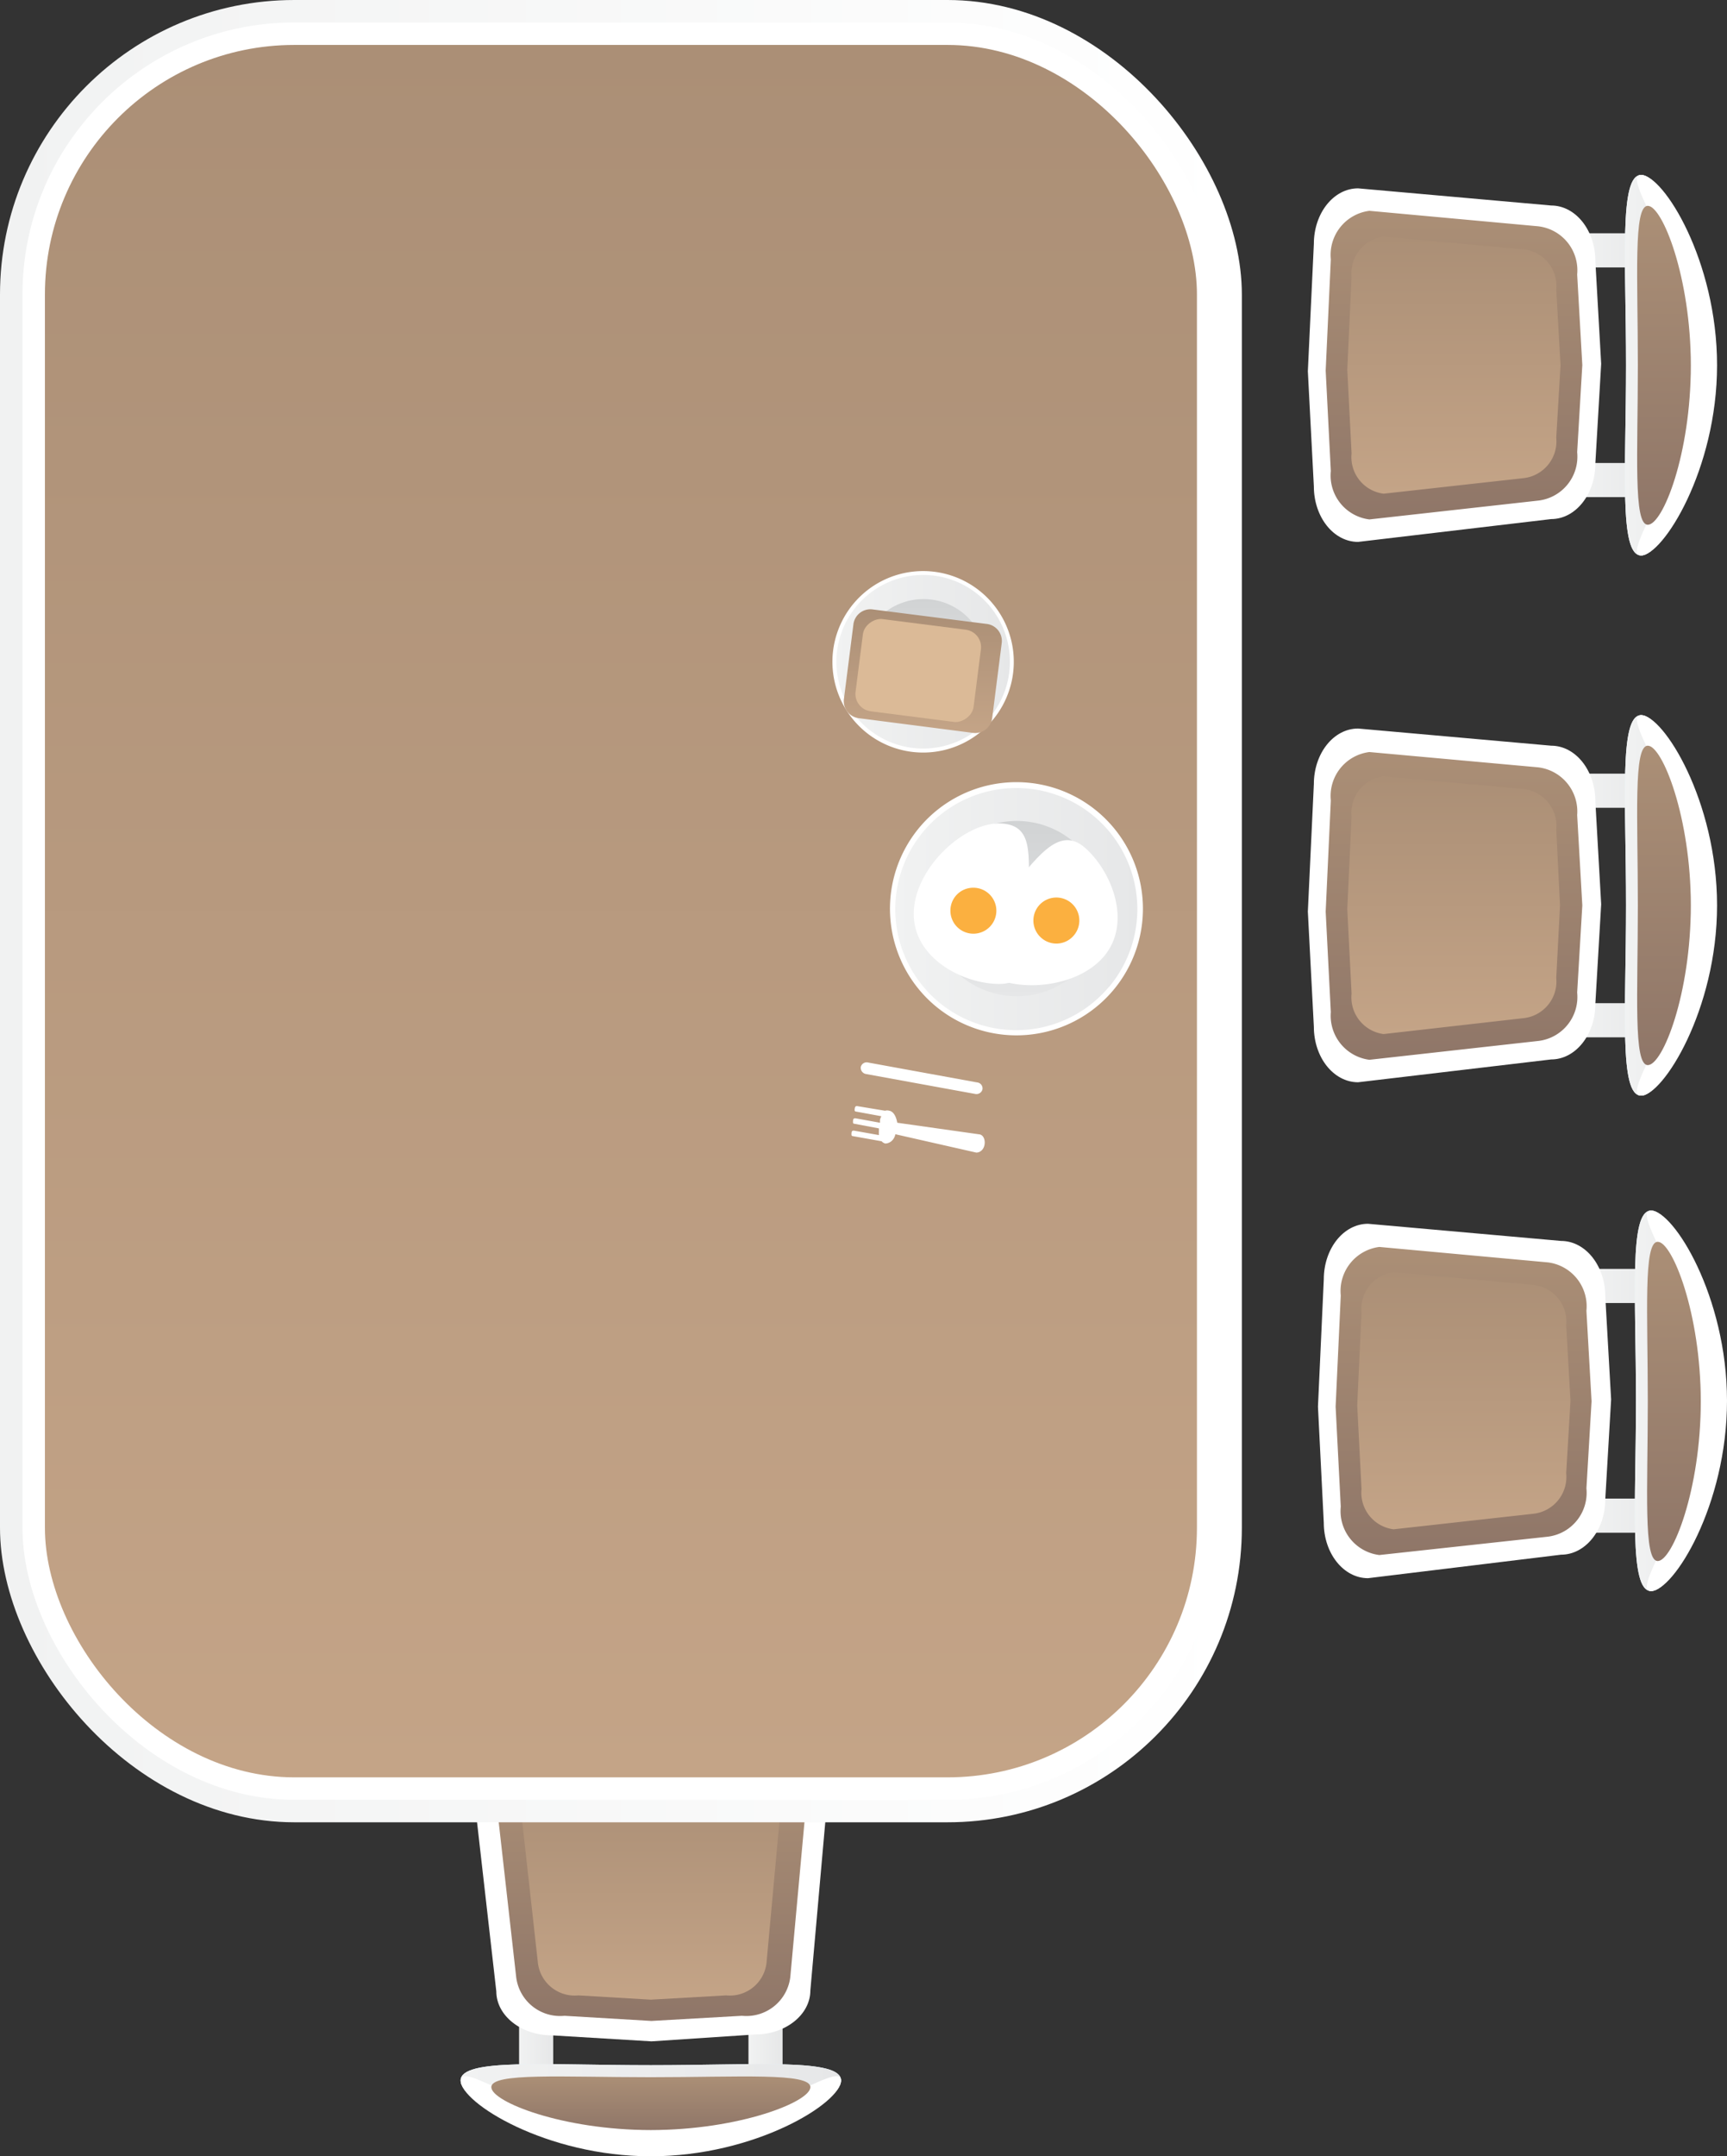 <svg xmlns="http://www.w3.org/2000/svg" xmlns:xlink="http://www.w3.org/1999/xlink" viewBox="0 0 100.74 125.7"><rect x="0" y="0" width="100.74" height="125.7" fill="#333333" stroke="none"/><defs><linearGradient id="a" x1="38.25" y1="104.93" x2="38.25" y2="110.07" gradientTransform="translate(-12.48 113.22) rotate(-90)" gradientUnits="userSpaceOnUse"><stop offset="0" stop-color="#f1f2f2"/><stop offset="1" stop-color="#e6e7e8"/></linearGradient><linearGradient id="b" x1="24.87" y1="104.93" x2="24.87" y2="110.07" xlink:href="#a"/><linearGradient id="c" x1="31.56" y1="107.85" x2="31.56" y2="112.64" xlink:href="#a"/><linearGradient id="d" x1="22.26" y1="110.13" x2="40.87" y2="110.13" gradientTransform="translate(-12.48 113.22) rotate(-90)" gradientUnits="userSpaceOnUse"><stop offset="0" stop-color="#8f7668"/><stop offset="1" stop-color="#ab8f76"/></linearGradient><linearGradient id="e" x1="22.57" y1="97.86" x2="40.56" y2="97.86" xlink:href="#d"/><linearGradient id="f" x1="24.07" y1="97.87" x2="39.06" y2="97.87" gradientTransform="translate(-12.48 113.22) rotate(-90)" gradientUnits="userSpaceOnUse"><stop offset="0" stop-color="#c4a487"/><stop offset="1" stop-color="#ab8f76"/></linearGradient><linearGradient id="g" x1="67.13" y1="104.35" x2="67.13" y2="109.49" xlink:href="#a"/><linearGradient id="h" x1="53.75" y1="104.35" x2="53.75" y2="109.49" xlink:href="#a"/><linearGradient id="i" x1="60.44" y1="107.27" x2="60.44" y2="112.06" xlink:href="#a"/><linearGradient id="j" x1="51.13" y1="109.55" x2="69.75" y2="109.55" xlink:href="#d"/><linearGradient id="k" x1="51.44" y1="97.28" x2="69.43" y2="97.28" xlink:href="#d"/><linearGradient id="l" x1="52.94" y1="97.29" x2="67.93" y2="97.29" xlink:href="#f"/><linearGradient id="m" x1="98.63" y1="104.35" x2="98.63" y2="109.49" xlink:href="#a"/><linearGradient id="n" x1="85.24" y1="104.35" x2="85.24" y2="109.49" xlink:href="#a"/><linearGradient id="o" x1="91.93" y1="107.27" x2="91.93" y2="112.06" xlink:href="#a"/><linearGradient id="p" x1="82.63" y1="109.55" x2="101.24" y2="109.55" xlink:href="#d"/><linearGradient id="q" x1="82.94" y1="97.28" x2="100.93" y2="97.28" xlink:href="#d"/><linearGradient id="r" x1="84.44" y1="97.29" x2="99.43" y2="97.29" xlink:href="#f"/><linearGradient id="s" x1="-6.76" y1="56.14" x2="-6.76" y2="58.13" xlink:href="#a"/><linearGradient id="t" x1="-6.76" y1="42.76" x2="-6.76" y2="44.75" xlink:href="#a"/><linearGradient id="u" x1="-9.51" y1="39.36" x2="-9.51" y2="61.54" xlink:href="#a"/><linearGradient id="v" x1="-10.95" y1="50.45" x2="-7.83" y2="50.45" xlink:href="#d"/><linearGradient id="w" x1="-4.59" y1="50.45" x2="10.35" y2="50.45" xlink:href="#d"/><linearGradient id="x" x1="-3.35" y1="50.45" x2="9.09" y2="50.45" xlink:href="#f"/><linearGradient id="y" x1="60.1" y1="84.92" x2="60.1" y2="12.48" gradientTransform="translate(-12.48 113.22) rotate(-90)" gradientUnits="userSpaceOnUse"><stop offset="0" stop-color="#fff"/><stop offset="1" stop-color="#f1f2f2"/></linearGradient><linearGradient id="z" x1="9.61" y1="48.7" x2="110.6" y2="48.7" xlink:href="#f"/><linearGradient id="aa" x1="60.25" y1="64.55" x2="60.25" y2="79" xlink:href="#a"/><linearGradient id="ab" x1="55.14" y1="71.78" x2="65.36" y2="71.78" gradientTransform="translate(-12.48 113.22) rotate(-90)" gradientUnits="userSpaceOnUse"><stop offset="0" stop-color="#e6e7e8"/><stop offset="1" stop-color="#d1d3d4"/></linearGradient><linearGradient id="ac" x1="74.64" y1="61.15" x2="74.64" y2="71.51" xlink:href="#a"/><linearGradient id="ad" x1="70.98" y1="66.33" x2="78.3" y2="66.33" xlink:href="#ab"/><linearGradient id="ae" x1="70.49" y1="66.31" x2="77.7" y2="66.31" xlink:href="#f"/></defs><title>asset-table-rectangle</title><rect x="92.45" y="73.97" width="5.15" height="1.99" style="fill:url(#a)"/><rect x="92.45" y="87.36" width="5.15" height="1.99" style="fill:url(#b)"/><path d="M96.31,92.75c-1.3,0-.88-5-.88-11.09s-.42-11.09.88-11.09,3.85,5,3.85,11.09S97.62,92.75,96.31,92.75Z" style="fill:#e3f4ff"/><path d="M96.31,92.75c-1.3,0-.88-5-.88-11.09s-.42-11.09.88-11.09,3.85,5,3.85,11.09S97.62,92.75,96.31,92.75Z" style="fill:url(#c)"/><path d="M96.31,92.75c-1.3,0,2.9-5,2.9-11.09S95,70.57,96.31,70.57s4.43,5,4.43,11.09S97.62,92.75,96.31,92.75Z" style="fill:#fff"/><path d="M96.7,91c-.85,0-.58-4.16-.58-9.3s-.27-9.31.58-9.31,2.51,4.17,2.51,9.31S97.56,91,96.7,91Z" style="fill:url(#d)"/><path d="M79.8,92c-1.43,0-2.58-1.45-2.58-3.23L76.88,82l.34-7.42c0-1.79,1.15-3.24,2.58-3.24l11.26,1c1.43,0,2.58,1.45,2.58,3.24l.34,6-.34,5.81c0,1.79-1.15,3.24-2.58,3.24Z" style="fill:#fff"/><path d="M80.46,90.65a2.58,2.58,0,0,1-2.25-2.82L77.91,82l.3-6.48a2.59,2.59,0,0,1,2.25-2.83l9.83.9a2.58,2.58,0,0,1,2.25,2.82l.3,5.28-.3,5.07a2.58,2.58,0,0,1-2.25,2.82Z" style="fill:url(#e)"/><path d="M81.29,89.15a2.15,2.15,0,0,1-1.87-2.35l-.25-4.88.25-5.4a2.16,2.16,0,0,1,1.87-2.36l8.19.75a2.15,2.15,0,0,1,1.88,2.35l.25,4.4-.25,4.22a2.16,2.16,0,0,1-1.88,2.36Z" style="fill:url(#f)"/><rect x="91.86" y="45.1" width="5.15" height="1.99" style="fill:url(#g)"/><rect x="91.86" y="58.48" width="5.15" height="1.99" style="fill:url(#h)"/><path d="M95.73,63.87c-1.3,0-.88-5-.88-11.09s-.42-11.09.88-11.09,3.85,5,3.85,11.09S97,63.87,95.73,63.87Z" style="fill:#e3f4ff"/><path d="M95.73,63.87c-1.3,0-.88-5-.88-11.09s-.42-11.09.88-11.09,3.85,5,3.85,11.09S97,63.87,95.73,63.87Z" style="fill:url(#i)"/><path d="M95.73,63.87c-1.3,0,2.9-5,2.9-11.09s-4.2-11.09-2.9-11.09,4.43,5,4.43,11.09S97,63.87,95.73,63.87Z" style="fill:#fff"/><path d="M96.12,62.09c-.85,0-.58-4.17-.58-9.31s-.27-9.31.58-9.31,2.51,4.17,2.51,9.31S97,62.09,96.12,62.09Z" style="fill:url(#j)"/><path d="M79.22,63.09c-1.43,0-2.58-1.45-2.58-3.24l-.35-6.71.35-7.43c0-1.79,1.15-3.24,2.58-3.24l11.26,1c1.43,0,2.58,1.45,2.58,3.24l.34,6-.34,5.81c0,1.79-1.15,3.24-2.58,3.24Z" style="fill:#fff"/><path d="M79.88,61.78A2.59,2.59,0,0,1,77.63,59l-.3-5.86.3-6.48a2.58,2.58,0,0,1,2.25-2.82l9.83.89A2.59,2.59,0,0,1,92,47.51l.3,5.27L92,57.86a2.58,2.58,0,0,1-2.25,2.82Z" style="fill:url(#k)"/><path d="M80.71,60.28a2.16,2.16,0,0,1-1.87-2.36L78.59,53l.25-5.4a2.15,2.15,0,0,1,1.87-2.35L88.9,46a2.16,2.16,0,0,1,1.88,2.36L91,52.78,90.78,57a2.15,2.15,0,0,1-1.88,2.35Z" style="fill:url(#l)"/><rect x="91.86" y="13.6" width="5.15" height="1.99" style="fill:url(#m)"/><rect x="91.86" y="26.99" width="5.15" height="1.99" style="fill:url(#n)"/><path d="M95.73,32.38c-1.3,0-.88-5-.88-11.09s-.42-11.09.88-11.09,3.85,5,3.85,11.09S97,32.38,95.73,32.38Z" style="fill:#e3f4ff"/><path d="M95.73,32.38c-1.3,0-.88-5-.88-11.09s-.42-11.09.88-11.09,3.85,5,3.85,11.09S97,32.38,95.73,32.38Z" style="fill:url(#o)"/><path d="M95.73,32.38c-1.3,0,2.9-5,2.9-11.09s-4.2-11.09-2.9-11.09,4.43,5,4.43,11.09S97,32.38,95.73,32.38Z" style="fill:#fff"/><path d="M96.12,30.59c-.85,0-.58-4.16-.58-9.3S95.27,12,96.12,12s2.51,4.16,2.51,9.31S97,30.59,96.12,30.59Z" style="fill:url(#p)"/><path d="M79.22,31.59c-1.43,0-2.58-1.45-2.58-3.24l-.35-6.71.35-7.42c0-1.79,1.15-3.24,2.58-3.24l11.26,1c1.43,0,2.58,1.45,2.58,3.23l.34,6-.34,5.81c0,1.79-1.15,3.24-2.58,3.24Z" style="fill:#fff"/><path d="M79.88,30.28a2.58,2.58,0,0,1-2.25-2.82l-.3-5.86.3-6.48a2.59,2.59,0,0,1,2.25-2.83l9.83.9A2.58,2.58,0,0,1,92,16l.3,5.28L92,26.36a2.58,2.58,0,0,1-2.25,2.82Z" style="fill:url(#q)"/><path d="M80.71,28.78a2.15,2.15,0,0,1-1.87-2.35l-.25-4.88.25-5.41a2.16,2.16,0,0,1,1.87-2.35l8.19.75a2.15,2.15,0,0,1,1.88,2.35l.25,4.4-.25,4.22a2.16,2.16,0,0,1-1.88,2.36Z" style="fill:url(#r)"/><rect x="43.66" y="117.41" width="1.99" height="5.15" style="fill:url(#s)"/><rect x="30.28" y="117.41" width="1.99" height="5.15" style="fill:url(#t)"/><path d="M26.87,121.28c0-1.31,5-.89,11.09-.89s11.1-.42,11.1.89-5,3.84-11.1,3.84S26.87,122.58,26.87,121.28Z" style="fill:#e3f4ff"/><path d="M26.87,121.28c0-1.31,5-.89,11.09-.89s11.1-.42,11.1.89-5,3.84-11.1,3.84S26.87,122.58,26.87,121.28Z" style="fill:url(#u)"/><path d="M26.87,121.28c0-1.31,5,2.89,11.09,2.89s11.1-4.2,11.1-2.89-5,4.42-11.1,4.42S26.87,122.58,26.87,121.28Z" style="fill:#fff"/><path d="M28.66,121.67c0-.86,4.16-.58,9.3-.58s9.31-.28,9.31.58-4.16,2.5-9.31,2.5S28.66,122.52,28.66,121.67Z" style="fill:url(#v)"/><path d="M27.66,104.76c0-1.42,1.45-2.58,3.24-2.58l6.71-.34,7.42.34c1.79,0,3.24,1.16,3.24,2.58l-1,11.27c0,1.42-1.45,2.57-3.23,2.57L38,119l-5.81-.35c-1.79,0-3.24-1.15-3.24-2.57Z" style="fill:#fff"/><path d="M29,105.42a2.59,2.59,0,0,1,2.82-2.25l5.86-.3,6.48.3A2.59,2.59,0,0,1,47,105.42l-.9,9.83a2.58,2.58,0,0,1-2.82,2.26l-5.28.3-5.07-.3a2.58,2.58,0,0,1-2.82-2.26Z" style="fill:url(#w)"/><path d="M30.47,106.26a2.15,2.15,0,0,1,2.35-1.88l4.88-.25,5.41.25a2.15,2.15,0,0,1,2.35,1.88l-.75,8.19a2.15,2.15,0,0,1-2.35,1.87l-4.4.25-4.22-.25a2.16,2.16,0,0,1-2.36-1.87Z" style="fill:url(#x)"/><rect width="72.44" height="106.23" rx="17.17" ry="17.17" style="fill:url(#y)"/><rect x="1.31" y="1.31" width="69.82" height="103.61" rx="15.86" ry="15.86" style="fill:#fff"/><rect x="2.62" y="2.62" width="67.2" height="100.99" rx="14.55" ry="14.55" style="fill:url(#z)"/><path d="M54.61,58.47a7.22,7.22,0,1,1,10.18-.81A7.23,7.23,0,0,1,54.61,58.47Z" style="fill:url(#aa)"/><path d="M53.68,48.18a7.38,7.38,0,1,1,.82,10.41A7.39,7.39,0,0,1,53.68,48.18Zm11,9.37a7.06,7.06,0,1,0-10,.8A7.06,7.06,0,0,0,64.67,57.55Z" style="fill:#fff"/><path d="M56,56.86a5.11,5.11,0,1,1,7.2-.58A5.11,5.11,0,0,1,56,56.86Z" style="fill:url(#ab)"/><path d="M50.49,42.52a5.18,5.18,0,1,1,7.3-.58A5.17,5.17,0,0,1,50.49,42.52Z" style="fill:url(#ac)"/><path d="M49.82,35.15a5.29,5.29,0,1,1,.6,7.46A5.29,5.29,0,0,1,49.82,35.15Zm7.88,6.71a5.06,5.06,0,1,0-7.13.57A5.06,5.06,0,0,0,57.7,41.86Z" style="fill:#fff"/><path d="M51.47,41.37A3.67,3.67,0,1,1,56.64,41,3.67,3.67,0,0,1,51.47,41.37Z" style="fill:url(#ad)"/><path d="M57.22,56.54c-1.62-1.38-.18-2.46,1.5-4.43s3-4.07,4.57-2.69,2.77,4.39,1.09,6.35S58.84,57.92,57.22,56.54Z" style="fill:#fff"/><path d="M60.75,54.68a1.34,1.34,0,1,1,1.89-.15A1.33,1.33,0,0,1,60.75,54.68Z" style="fill:#fbb040"/><path d="M58.22,48C60.34,48,60,49.78,60,52.36s.43,5-1.7,5-5-1.5-5-4.08S56.09,48.05,58.22,48Z" style="fill:#fff"/><path d="M56.76,51.75a1.34,1.34,0,1,1-1.32,1.35A1.33,1.33,0,0,1,56.76,51.75Z" style="fill:#fbb040"/><path d="M50.12,41.87a1,1,0,0,1-.89-1.14l.55-4.32a1,1,0,0,1,1.15-.88l6.61.84a1,1,0,0,1,.89,1.14l-.55,4.32a1,1,0,0,1-1.15.89Z" style="fill:url(#ae)"/><rect x="50.85" y="35.62" width="5.42" height="6.94" rx="1.02" ry="1.02" transform="translate(8.01 87.27) rotate(-82.73)" style="fill:#dbba97"/><path d="M51.87,64.75a.39.39,0,0,0-.24,0L50,64.48c-.06,0-.12,0-.14.14s0,.17.08.18l1.47.27a.83.83,0,0,0-.08.22l0,.16-1.43-.26c-.06,0-.13,0-.14.14s0,.17.08.18l1.43.27,0,.15a2.09,2.09,0,0,0,0,.24l-1.46-.26c-.06,0-.13,0-.14.14s0,.17.08.18l1.68.3a.39.39,0,0,0,.21.13c.26,0,.52-.2.59-.54l4.72,1.07c.22,0,.43-.17.48-.46s-.07-.56-.28-.6l-4.81-.68C52.28,65.11,52.13,64.79,51.87,64.75Z" style="fill:#fff"/><path d="M50.52,62.61a.37.37,0,0,1-.31-.4h0a.35.35,0,0,1,.43-.27L57,63.1a.35.35,0,0,1,.31.4h0a.36.36,0,0,1-.43.27Z" style="fill:#fff"/></svg>